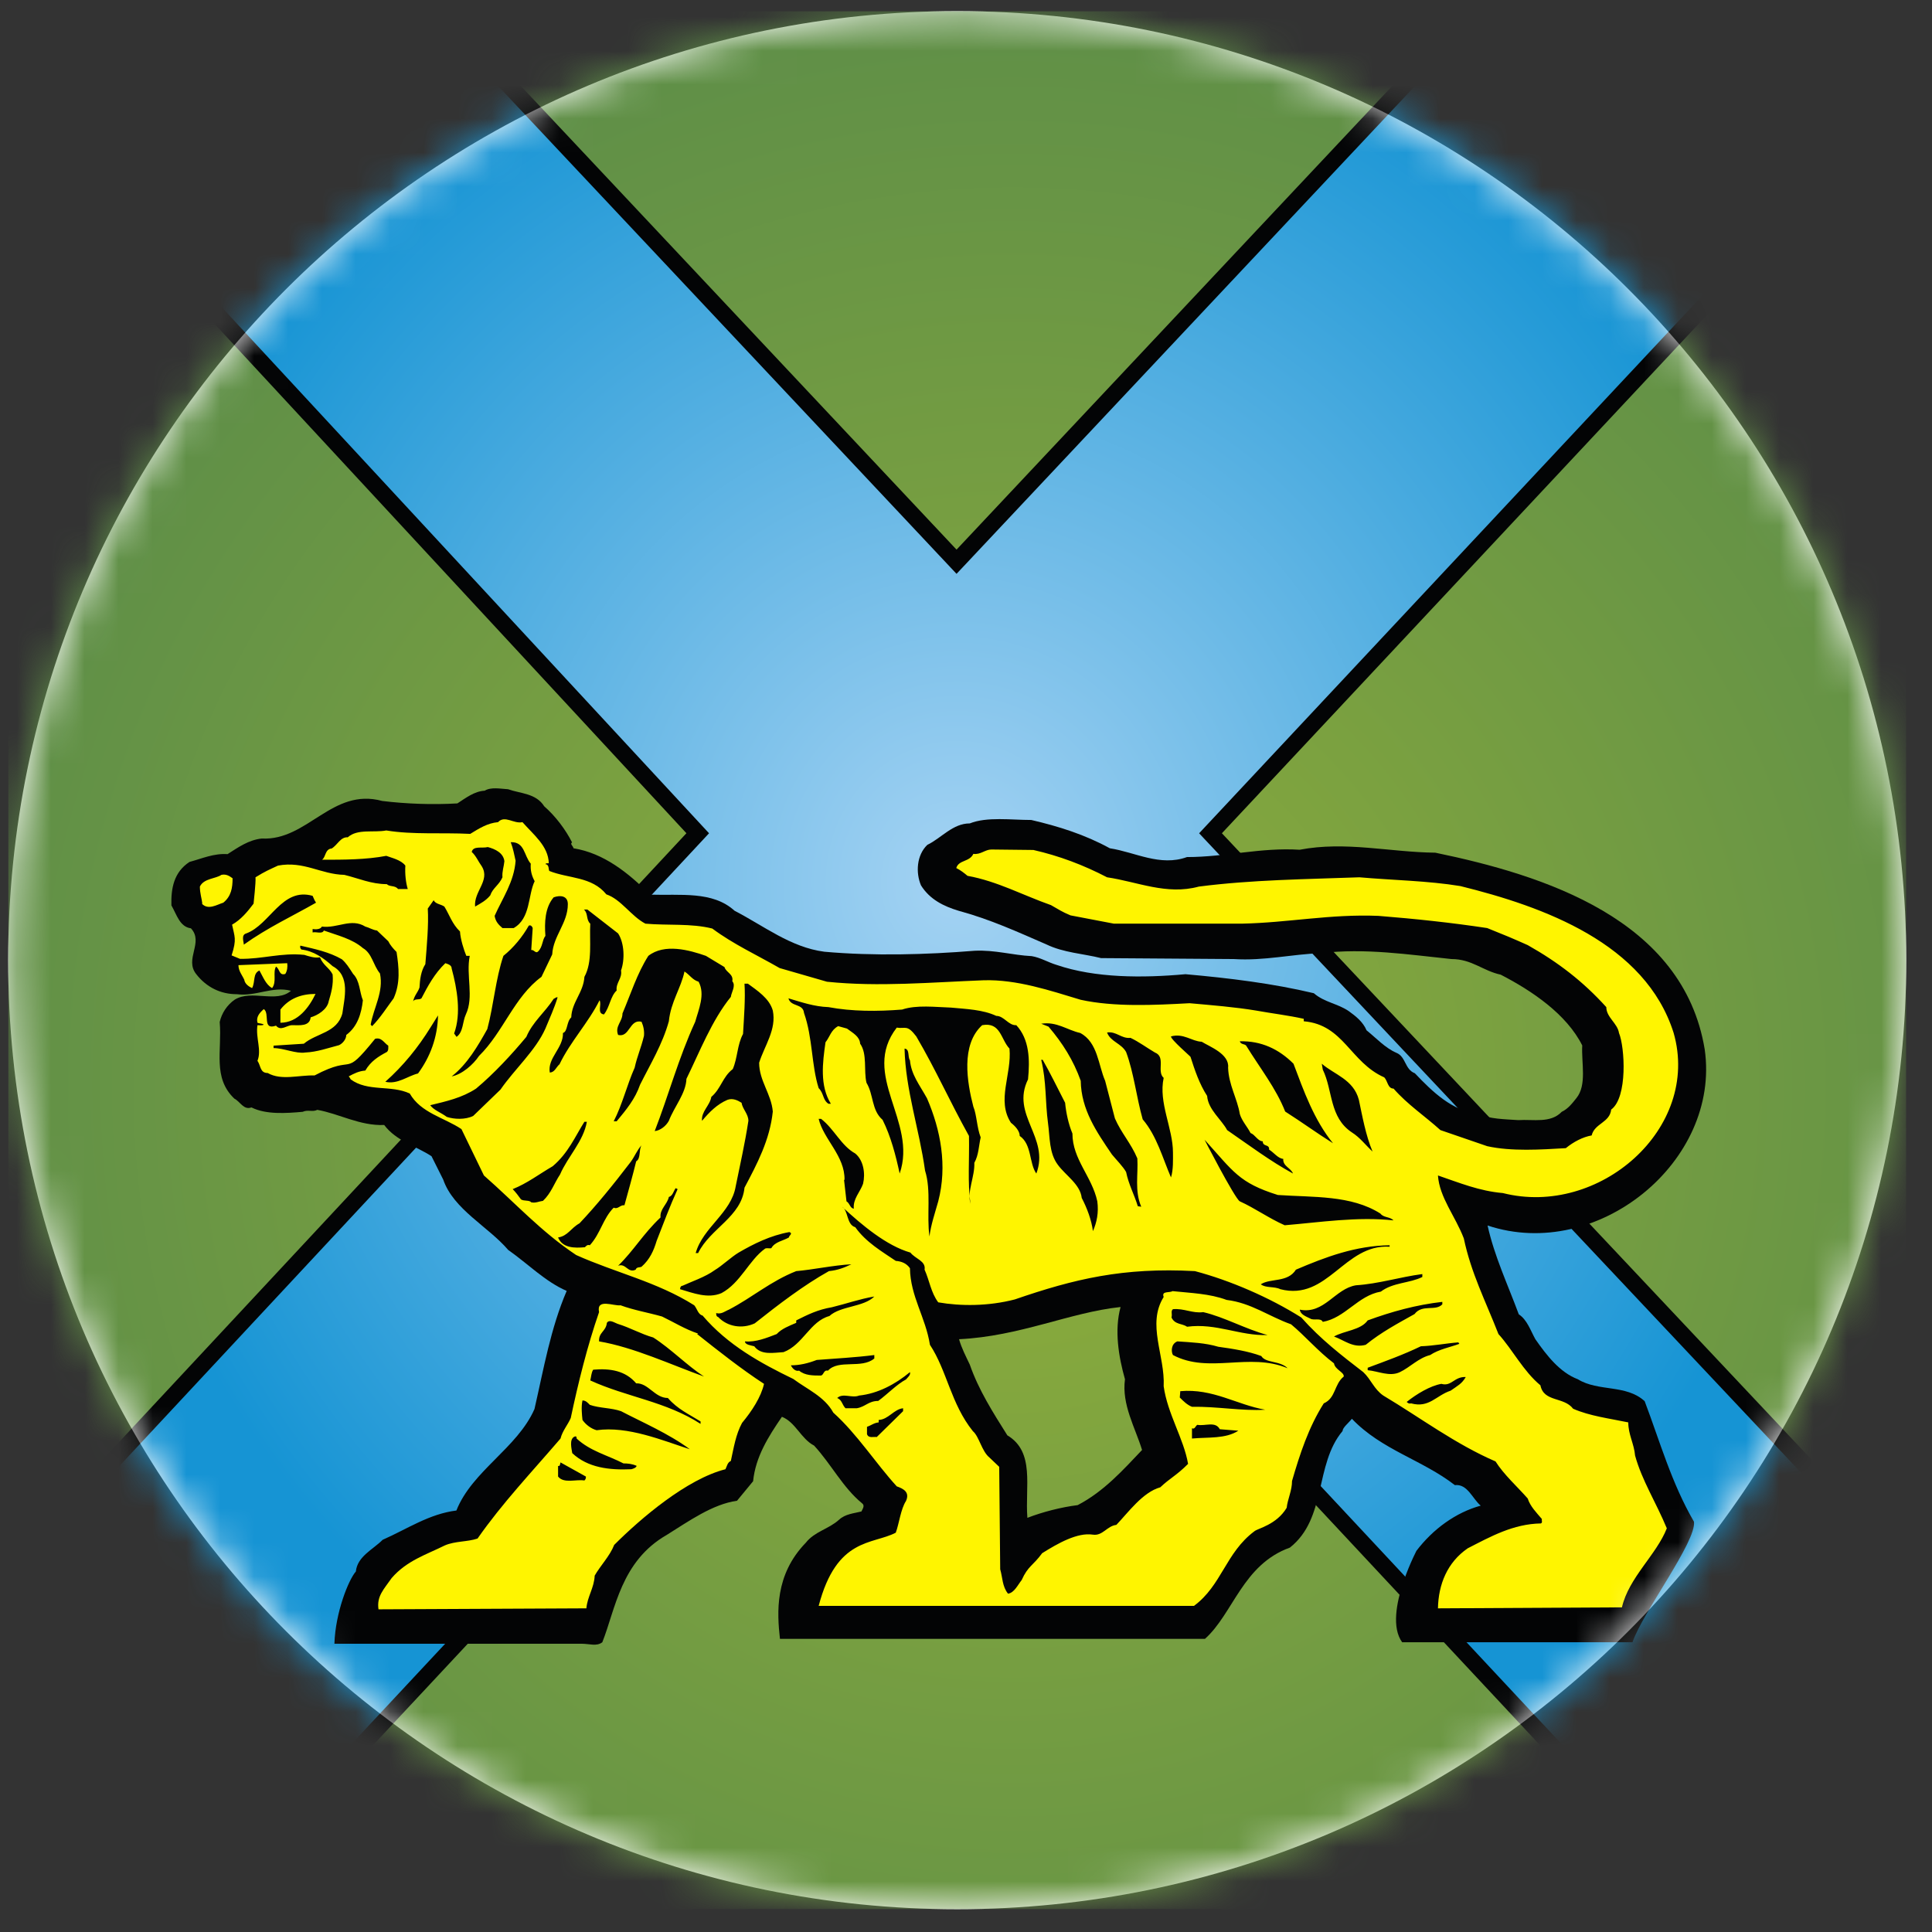 <svg width="57" height="57" viewBox="0 0 57 57" fill="none" xmlns="http://www.w3.org/2000/svg">
<rect x="0" y="0" width="57" height="57" fill="#333333" stroke="none"/>
<g clip-path="url(#clip0_4251_295)">
<path d="M56.241 28.328C56.241 12.864 43.705 0.328 28.241 0.328C12.777 0.328 0.241 12.864 0.241 28.328C0.241 43.792 12.777 56.328 28.241 56.328C43.705 56.328 56.241 43.792 56.241 28.328Z" fill="white"/>
<mask id="mask0_4251_295" style="mask-type:alpha" maskUnits="userSpaceOnUse" x="0" y="0" width="57" height="57">
<circle cx="28.241" cy="28.328" r="28" fill="#D9D9D9"/>
</mask>
<g mask="url(#mask0_4251_295)">
<path fill-rule="evenodd" clip-rule="evenodd" d="M2.374 46.288C2.374 49.114 6.828 54.364 10.156 54.364L22.646 65.976C27.039 65.976 27.646 58.232 27.646 61.494C28.239 61.494 28.263 61.494 28.893 61.494C28.892 58.196 31.307 57.845 36.924 57.845L46.249 54.352C49.747 54.352 62.836 45.467 62.836 42.642C62.836 26.539 54.104 14.156 54.104 -1.886L2.373 -1.898L-3.134 22.15L2.374 46.288Z" fill="url(#paint0_radial_4251_295)"/>
<path fill-rule="evenodd" clip-rule="evenodd" d="M48.061 53.94C50.539 53.031 54.113 48.902 54.113 46.073L54.113 44.124L35.714 24.581L54.113 4.921L54.113 -1.906H45.583L28.222 16.57L10.86 -1.906H2.374L2.373 4.921L20.585 24.58L2.373 44.124L2.374 46.232C2.374 49.032 6.047 52.857 8.382 53.939L28.221 32.693L48.061 53.94Z" fill="url(#paint1_radial_4251_295)"/>
<path d="M53.869 46.077H54.357L54.346 46.364L54.314 46.656L54.261 46.953L54.191 47.252L54.101 47.555L53.995 47.86L53.873 48.167L53.736 48.475L53.586 48.782L53.422 49.09L53.245 49.397L53.057 49.7L52.858 50.003L52.65 50.3L52.432 50.594L52.206 50.883L51.974 51.166L51.734 51.443L51.489 51.711L51.239 51.972L50.985 52.224L50.727 52.465L50.468 52.697L50.206 52.918L49.944 53.126L49.682 53.321L49.42 53.502L49.16 53.669L48.902 53.82L48.646 53.955L48.393 54.073L48.145 54.173L47.977 53.713L48.2 53.624L48.429 53.516L48.664 53.392L48.905 53.251L49.15 53.094L49.397 52.922L49.647 52.737L49.898 52.538L50.148 52.328L50.398 52.105L50.646 51.871L50.891 51.629L51.133 51.377L51.369 51.117L51.6 50.85L51.826 50.576L52.044 50.297L52.254 50.014L52.455 49.727L52.646 49.438L52.826 49.145L52.995 48.852L53.151 48.56L53.295 48.268L53.424 47.977L53.538 47.69L53.636 47.406L53.718 47.127L53.783 46.853L53.83 46.587L53.858 46.327L53.869 46.077ZM54.29 43.96L54.356 44.128L54.357 46.077H53.869L53.868 44.128L54.29 43.96ZM54.29 43.96L54.356 44.03L54.356 44.128L54.29 43.96ZM35.535 24.416H35.892L54.29 43.96L53.934 44.295L35.535 24.752V24.416ZM35.535 24.752L35.378 24.584L35.535 24.416V24.752ZM54.357 4.924L54.291 5.092L35.892 24.752L35.535 24.416L53.935 4.757L54.357 4.924ZM54.357 4.924V5.021L54.291 5.092L54.357 4.924ZM54.113 -2.148L54.357 -1.903L54.357 4.924H53.869L53.869 -1.903L54.113 -2.148ZM54.113 -2.148H54.357V-1.903L54.113 -2.148ZM45.405 -2.071L45.583 -2.148H54.113V-1.657H45.583L45.405 -2.071ZM45.405 -2.071L45.478 -2.148H45.583L45.405 -2.071ZM28.043 16.741V16.405L45.405 -2.071L45.761 -1.735L28.399 16.741H28.043ZM28.399 16.741L28.221 16.93L28.043 16.741H28.399ZM10.86 -2.148L11.037 -2.071L28.399 16.405L28.043 16.741L10.682 -1.735L10.86 -2.148ZM10.86 -2.148H10.964L11.037 -2.071L10.86 -2.148ZM2.129 -1.903L2.373 -2.148H10.86V-1.658H2.373L2.129 -1.903ZM2.129 -1.903V-2.148L2.373 -2.148L2.129 -1.903ZM2.194 5.091L2.129 4.924L2.129 -1.903H2.617L2.617 4.924L2.194 5.091ZM2.194 5.091L2.129 5.021V4.924L2.194 5.091ZM20.764 24.75H20.406L2.194 5.091L2.552 4.757L20.764 24.417V24.75ZM20.764 24.417L20.919 24.584L20.764 24.75V24.417ZM2.129 44.128L2.194 43.961L20.406 24.417L20.764 24.75L2.552 44.294L2.129 44.128ZM2.129 44.128V44.031L2.194 43.961L2.129 44.128ZM2.617 46.235H2.13L2.129 44.128H2.617L2.617 46.235ZM8.203 53.776L8.559 54.109L8.279 54.165L8.047 54.051L7.809 53.921L7.566 53.778L7.319 53.62L7.069 53.449L6.815 53.266L6.56 53.071L6.303 52.864L6.046 52.647L5.79 52.42L5.536 52.185L5.282 51.941L5.033 51.688L4.788 51.428L4.549 51.163L4.316 50.89L4.088 50.613L3.869 50.331L3.658 50.045L3.456 49.756L3.265 49.463L3.086 49.169L2.919 48.874L2.765 48.577L2.625 48.28L2.5 47.983L2.392 47.687L2.3 47.392L2.227 47.098L2.173 46.808L2.14 46.519L2.13 46.235H2.617L2.628 46.482L2.657 46.735L2.705 46.995L2.771 47.26L2.855 47.53L2.956 47.804L3.071 48.081L3.203 48.36L3.348 48.64L3.507 48.922L3.679 49.203L3.862 49.482L4.054 49.76L4.257 50.036L4.469 50.308L4.689 50.576L4.915 50.839L5.148 51.097L5.385 51.349L5.627 51.592L5.87 51.83L6.117 52.058L6.365 52.277L6.613 52.487L6.86 52.685L7.106 52.873L7.348 53.048L7.587 53.211L7.821 53.36L8.05 53.496L8.271 53.616L8.484 53.72L8.203 53.776ZM8.559 54.109L8.438 54.239L8.279 54.165L8.559 54.109ZM28.399 32.529V32.863L8.559 54.109L8.203 53.776L28.043 32.529H28.399ZM28.043 32.529L28.221 32.339L28.399 32.529H28.043ZM48.145 54.173L47.883 54.11L28.043 32.863L28.399 32.529L48.239 53.776L48.145 54.173ZM48.145 54.173L47.994 54.228L47.883 54.11L48.145 54.173Z" fill="#030405"/>
<path fill-rule="evenodd" clip-rule="evenodd" d="M16.057 23.789C16.388 24.077 16.69 24.48 16.878 24.854C16.806 24.898 16.906 24.955 16.921 25.027C17.813 25.171 18.533 25.747 19.181 26.395C20.074 26.424 21.024 26.28 21.672 26.87C22.536 27.316 23.328 27.95 24.321 28.079C25.775 28.209 27.33 28.166 28.756 28.05C29.36 28.022 29.864 28.18 30.44 28.209C30.699 28.252 30.93 28.396 31.174 28.468C32.312 28.857 33.708 28.857 34.975 28.742C36.271 28.857 37.553 29.015 38.762 29.303C39.079 29.577 39.467 29.605 39.799 29.836C40 29.98 40.216 30.153 40.317 30.397C40.605 30.628 40.864 30.916 41.195 31.06C41.483 31.175 41.44 31.549 41.742 31.664C42.275 32.226 42.851 32.773 43.599 32.859C43.959 33.018 44.377 33.018 44.794 33.047C45.241 33.018 45.745 33.147 46.076 32.802C46.263 32.715 46.393 32.543 46.508 32.399C46.825 32.01 46.652 31.362 46.681 30.844C46.22 29.922 45.198 29.231 44.276 28.756C43.743 28.641 43.427 28.295 42.822 28.295C41.569 28.166 40.274 27.964 38.964 28.122C38.114 28.151 37.293 28.353 36.401 28.295L32.485 28.267C31.966 28.137 31.376 28.108 30.872 27.863C30.008 27.489 29.231 27.129 28.28 26.87C27.849 26.74 27.431 26.539 27.172 26.121C27.013 25.747 27.042 25.229 27.359 24.926C27.776 24.725 28.108 24.293 28.612 24.293C29.116 24.091 29.835 24.192 30.426 24.192C31.232 24.379 32.009 24.624 32.744 25.027C33.492 25.142 34.227 25.574 35.019 25.286C36.156 25.286 37.193 24.998 38.344 25.07C39.698 24.811 40.994 25.142 42.347 25.157C45.543 25.819 49.661 27.115 50.294 30.959C50.77 34.27 47.127 37.236 43.888 36.156C44.089 37.063 44.478 37.884 44.809 38.777C45.054 38.935 45.154 39.252 45.298 39.511C45.63 39.986 46.018 40.49 46.551 40.692C47.156 41.066 47.976 40.836 48.523 41.34C48.97 42.52 49.315 43.758 49.978 44.896C50.05 45.486 48.452 47.588 48.164 48.452H41.368C40.749 47.602 41.929 45.501 41.785 45.76C42.275 45.112 42.952 44.622 43.686 44.421C43.441 44.219 43.297 43.773 42.923 43.816C41.958 43.067 40.763 42.779 39.885 41.858C39.784 41.987 39.611 42.117 39.611 42.218C38.776 43.211 39.151 44.795 38.056 45.659C36.66 46.163 36.386 47.602 35.551 48.351H23.011C22.925 47.574 22.853 46.465 23.774 45.515C24.033 45.184 24.451 45.112 24.753 44.838C24.94 44.665 25.185 44.651 25.415 44.593C25.444 44.522 25.53 44.421 25.43 44.349C24.868 43.888 24.523 43.197 24.019 42.65C23.63 42.448 23.472 41.959 23.069 41.8C22.665 42.391 22.291 42.981 22.219 43.701L21.744 44.277C21.024 44.377 20.319 44.881 19.671 45.285C18.317 46.062 18.159 47.473 17.77 48.452C17.598 48.582 17.396 48.495 17.151 48.495H9.866C9.895 47.574 10.283 46.609 10.499 46.364C10.543 45.918 11.003 45.717 11.291 45.428C12.011 45.112 12.659 44.665 13.465 44.565C13.926 43.398 15.265 42.722 15.769 41.57C16.043 40.375 16.244 39.194 16.719 38.086C16.086 37.812 15.567 37.279 14.992 36.876C14.401 36.185 13.379 35.681 13.077 34.803L12.731 34.112C12.27 33.81 11.694 33.666 11.335 33.191C10.615 33.219 10.01 32.859 9.362 32.744C9.218 32.816 9.088 32.73 8.93 32.802C8.441 32.845 7.85 32.888 7.418 32.672C7.188 32.759 7.087 32.499 6.914 32.413C6.267 31.794 6.554 31.002 6.482 30.153C6.54 29.893 6.698 29.649 6.929 29.49C7.433 29.188 8.153 29.605 8.585 29.231C8.037 29.087 7.562 29.404 6.986 29.332C6.511 29.332 6.094 29.13 5.791 28.742C5.431 28.295 6.022 27.806 5.633 27.388C5.302 27.345 5.215 26.985 5.057 26.712C5.043 26.208 5.129 25.733 5.59 25.43C5.964 25.329 6.31 25.171 6.713 25.2C7.03 24.998 7.332 24.782 7.721 24.739C9.074 24.811 9.794 23.227 11.277 23.631C11.982 23.717 12.76 23.746 13.494 23.703C13.739 23.544 13.998 23.343 14.3 23.328C14.488 23.213 14.761 23.271 14.992 23.285C15.351 23.415 15.812 23.4 16.057 23.789ZM33.06 38.561C32.873 39.252 33.003 40.029 33.19 40.692C33.089 41.44 33.492 42.117 33.694 42.779C33.147 43.355 32.571 44.003 31.794 44.406C31.318 44.464 30.757 44.608 30.311 44.781C30.238 43.859 30.541 42.837 29.72 42.347C29.303 41.685 28.871 41.008 28.612 40.26C28.496 40.015 28.367 39.77 28.295 39.511C30.095 39.425 31.563 38.719 33.06 38.561Z" fill="#030405"/>
<path fill-rule="evenodd" clip-rule="evenodd" d="M17.286 43.563C17.286 43.607 17.286 43.636 17.242 43.679C16.998 43.636 16.638 43.779 16.465 43.563V43.247C16.523 43.276 16.523 43.189 16.537 43.146L17.286 43.563ZM17.012 42.441C17.415 42.815 17.919 42.93 18.394 43.175C18.524 43.175 18.653 43.189 18.783 43.247C18.769 43.304 18.682 43.333 18.625 43.347C17.977 43.376 17.343 43.304 16.883 42.872C16.868 42.757 16.782 42.455 16.954 42.383C16.998 42.368 17.012 42.383 17.012 42.441ZM35.988 42.167L36.535 42.21C36.161 42.455 35.643 42.397 35.167 42.441V42.138C35.254 42.181 35.268 42.066 35.326 42.037C35.556 42.081 35.859 41.922 35.988 42.167ZM26.644 41.634L25.867 42.397C25.766 42.383 25.622 42.441 25.579 42.311V42.095C25.708 42.052 25.78 41.98 25.924 41.965V41.893C26.212 41.879 26.37 41.577 26.644 41.548V41.634ZM17.401 41.447C17.689 41.548 18.034 41.533 18.322 41.634C18.927 41.951 19.733 42.297 20.352 42.757C19.546 42.498 18.524 42.066 17.602 42.196C17.444 42.153 17.286 42.037 17.185 41.893C17.17 41.749 17.142 41.505 17.185 41.318C17.286 41.318 17.343 41.389 17.401 41.447ZM37.327 41.591C36.65 41.634 35.887 41.49 35.167 41.505C35.023 41.447 34.923 41.346 34.807 41.231L34.822 41.044C35.787 40.958 36.492 41.447 37.327 41.591ZM43.245 40.626C43.129 40.828 43 40.886 42.798 41.029C42.366 41.173 42.165 41.548 41.632 41.404C41.574 41.418 41.546 41.404 41.502 41.361C41.79 41.13 42.194 40.886 42.525 40.828C42.827 40.914 42.899 40.612 43.245 40.626ZM26.846 40.482C26.875 40.569 26.774 40.641 26.73 40.698C26.457 40.842 26.169 41.145 25.91 41.332C25.622 41.332 25.535 41.505 25.276 41.548H24.945C24.844 41.447 24.844 41.303 24.7 41.245C24.873 41.087 25.132 41.26 25.348 41.173C25.895 41.116 26.414 40.842 26.846 40.482ZM18.769 40.813C19.128 40.799 19.316 41.245 19.704 41.245C19.992 41.577 20.323 41.721 20.669 41.937V42.009C19.647 41.346 18.481 41.217 17.415 40.727C17.444 40.612 17.444 40.497 17.502 40.41C18.006 40.367 18.452 40.439 18.769 40.813ZM25.795 40.079C25.42 40.396 24.744 40.094 24.427 40.439C24.297 40.41 24.312 40.554 24.225 40.583C23.98 40.583 23.75 40.583 23.577 40.439C23.462 40.468 23.376 40.367 23.333 40.281C23.592 40.281 23.837 40.223 24.096 40.123C24.657 40.079 25.233 40.05 25.795 39.978V40.079ZM43.029 39.604C43.029 39.618 43.043 39.633 43.057 39.647C42.784 39.748 42.453 39.806 42.194 39.978C41.848 40.065 41.603 40.338 41.301 40.482C40.998 40.626 40.667 40.454 40.351 40.425V40.353C40.855 40.166 41.416 39.964 41.92 39.719C42.309 39.705 42.654 39.633 43.029 39.604ZM35.945 39.734C36.362 39.791 36.823 39.863 37.212 40.007C37.342 40.223 37.759 40.137 37.989 40.367C36.852 39.892 35.671 40.54 34.606 39.978C34.548 39.878 34.548 39.647 34.736 39.575C35.153 39.604 35.556 39.618 35.945 39.734ZM19.273 39.46C19.791 39.791 20.28 40.295 20.77 40.612C19.805 40.266 18.697 39.748 17.674 39.575C17.66 39.302 17.876 39.287 17.905 39.028C17.977 38.913 18.135 39.028 18.221 39.057C18.596 39.172 18.913 39.359 19.273 39.46ZM35.499 38.712C36.118 38.855 36.751 39.215 37.399 39.388C36.578 39.417 35.887 39.028 35.023 39.143C34.88 39.043 34.664 39.086 34.563 38.87C34.592 38.755 34.534 38.683 34.606 38.625C34.937 38.596 35.182 38.755 35.499 38.712ZM19.532 38.841C19.892 39.014 20.208 39.215 20.597 39.345L20.568 39.359C21.202 39.863 21.878 40.396 22.541 40.828C22.454 41.217 22.181 41.634 21.893 41.98C21.706 42.325 21.648 42.714 21.562 43.103C21.461 43.146 21.447 43.261 21.403 43.347C20.266 43.636 18.913 44.787 18.121 45.579C17.991 45.91 17.718 46.184 17.545 46.486C17.53 46.846 17.329 47.105 17.3 47.451L11.167 47.48C11.109 47.091 11.325 46.889 11.555 46.558C12.002 46.04 12.578 45.867 13.125 45.594C13.427 45.464 13.787 45.493 14.089 45.392C14.824 44.341 15.673 43.448 16.537 42.441C16.595 42.21 16.753 42.037 16.839 41.836C17.055 40.813 17.329 39.705 17.674 38.712C17.588 38.294 18.106 38.539 18.308 38.51C18.697 38.654 19.128 38.726 19.532 38.841ZM42.553 38.481C42.352 38.697 41.963 38.467 41.733 38.769C41.243 39.043 40.754 39.302 40.293 39.676C39.919 39.777 39.674 39.547 39.357 39.431C39.66 39.259 40.149 39.244 40.351 38.956C41.056 38.697 41.79 38.495 42.553 38.409V38.481ZM25.795 38.251C25.478 38.568 24.801 38.524 24.47 38.827C23.894 38.985 23.693 39.676 23.117 39.892C22.829 39.907 22.454 39.993 22.253 39.719C22.152 39.691 21.979 39.676 21.979 39.575C22.296 39.604 22.613 39.475 22.915 39.359C23.059 39.201 23.289 39.115 23.491 39.028V38.956C23.837 38.783 24.125 38.639 24.542 38.568C24.96 38.467 25.363 38.323 25.795 38.251ZM41.963 37.675C41.589 37.862 41.099 37.833 40.739 38.107C40.063 38.222 39.688 38.884 39.026 38.999C38.968 38.87 38.752 38.971 38.652 38.899C38.536 38.841 38.364 38.783 38.349 38.639C39.069 38.783 39.386 38.02 40.005 37.92C40.682 37.876 41.301 37.675 41.963 37.589V37.675ZM25.118 37.3C24.902 37.401 24.729 37.473 24.456 37.502C23.707 37.92 22.958 38.495 22.267 39.043C21.893 39.215 21.461 39.143 21.187 38.855C21.13 38.841 21.13 38.783 21.13 38.74C21.288 38.783 21.389 38.683 21.504 38.639C22.195 38.28 22.728 37.804 23.491 37.502C23.995 37.459 24.585 37.329 25.118 37.3ZM40.998 36.782C39.66 36.696 39.17 38.395 37.773 38.035C37.601 37.948 37.342 38.006 37.197 37.891C37.486 37.704 37.989 37.848 38.234 37.459C39.112 37.084 39.991 36.753 40.998 36.739V36.782ZM23.275 36.509C23.102 36.609 22.858 36.638 22.757 36.825C22.699 36.84 22.613 36.811 22.57 36.84C22.094 37.185 21.85 37.848 21.288 38.15C20.885 38.323 20.453 38.15 20.064 38.035C20.064 37.977 20.093 37.934 20.136 37.934C20.381 37.819 20.813 37.675 21.087 37.473C21.303 37.344 21.576 37.084 21.792 36.955C22.238 36.696 22.728 36.451 23.289 36.35C23.405 36.394 23.275 36.451 23.275 36.509ZM19.992 35.083C19.762 35.587 19.575 36.091 19.373 36.609C19.287 36.897 19.172 37.157 18.927 37.373C18.869 37.401 18.783 37.373 18.754 37.459C18.524 37.574 18.466 37.257 18.236 37.344C18.697 36.897 18.97 36.408 19.488 35.918C19.46 35.674 19.69 35.53 19.733 35.314C19.848 35.285 19.877 35.127 19.935 35.054L19.992 35.083ZM18.769 34.263C18.668 34.68 18.538 35.141 18.423 35.558C18.293 35.544 18.236 35.688 18.106 35.63C17.79 35.947 17.718 36.394 17.401 36.739C17.329 36.71 17.286 36.768 17.257 36.797C16.954 36.825 16.595 36.825 16.465 36.509C16.753 36.465 16.839 36.235 17.098 36.091C17.602 35.558 18.092 34.954 18.61 34.277C18.725 34.119 18.797 33.931 18.927 33.788C18.84 33.931 18.913 34.176 18.769 34.263ZM37.701 35.256C38.752 35.328 39.861 35.256 40.725 35.803C40.826 35.933 40.998 35.889 41.114 36.005C40.048 35.889 38.94 36.062 37.903 36.149C37.442 35.947 37.025 35.645 36.578 35.443C36.434 35.371 35.455 33.471 35.542 33.629C36.391 34.565 36.55 34.896 37.701 35.256ZM17.314 33.096C17.214 33.672 16.753 34.119 16.523 34.651C16.35 34.91 16.263 35.199 16.019 35.429C15.903 35.443 15.803 35.501 15.673 35.472C15.616 35.4 15.457 35.443 15.371 35.386C15.299 35.285 15.212 35.17 15.126 35.083C15.558 34.91 15.889 34.651 16.307 34.407C16.767 34.018 16.969 33.528 17.242 33.096H17.314ZM24.225 33.01C24.614 33.312 24.816 33.802 25.233 34.032C25.478 34.234 25.535 34.623 25.463 34.925C25.377 35.17 25.161 35.371 25.19 35.659C25.075 35.645 25.075 35.501 24.974 35.443L24.902 34.81H24.916C24.931 34.104 24.297 33.615 24.153 33.01H24.225ZM40.091 32.449C40.192 32.924 40.293 33.499 40.495 33.975C40.293 33.788 40.12 33.557 39.89 33.413C39.213 32.967 39.328 32.175 39.026 31.556L38.997 31.383C39.357 31.7 39.933 31.844 40.091 32.449ZM30.762 31.268C30.978 31.642 31.194 32.089 31.424 32.535C31.453 32.837 31.525 33.168 31.64 33.442C31.64 34.205 32.216 34.709 32.374 35.443C32.418 35.774 32.36 36.062 32.245 36.322C32.202 35.99 32.072 35.645 31.914 35.342C31.87 34.939 31.439 34.68 31.208 34.363C30.949 34.018 30.978 33.557 30.92 33.14C30.834 32.506 30.877 31.916 30.719 31.268H30.762ZM26.846 31.282C26.889 31.714 27.119 31.988 27.35 32.405C27.753 33.341 27.954 34.392 27.681 35.443C27.58 35.803 27.465 36.134 27.422 36.48C27.335 35.861 27.479 35.127 27.292 34.536C27.119 33.298 26.716 32.161 26.687 30.937C26.846 30.951 26.774 31.181 26.846 31.282ZM38.162 31.383C38.465 32.189 38.767 33.039 39.328 33.73C38.825 33.413 38.436 33.125 37.917 32.794C37.644 32.103 37.183 31.527 36.766 30.85C36.722 30.793 36.607 30.822 36.578 30.721C37.212 30.706 37.73 30.951 38.162 31.383ZM35.455 30.735C35.686 30.879 36.276 31.095 36.233 31.498C36.247 32.002 36.507 32.42 36.578 32.866C36.636 33.068 36.809 33.255 36.895 33.428C37.025 33.471 37.111 33.672 37.255 33.672C37.255 33.845 37.457 33.744 37.442 33.917C37.586 34.004 37.701 34.176 37.86 34.191C37.845 34.407 38.076 34.45 38.148 34.623C37.486 34.263 36.852 33.788 36.204 33.341C36.046 33.039 35.643 32.736 35.614 32.333C35.383 31.973 35.254 31.585 35.124 31.181C35.124 31.167 34.534 30.663 34.548 30.577C34.923 30.476 35.153 30.721 35.455 30.735ZM33.353 30.62C33.598 30.735 33.828 30.908 34.073 31.052C34.404 31.181 34.117 31.613 34.332 31.801C34.174 32.535 34.606 33.284 34.606 34.004C34.606 34.205 34.62 34.507 34.548 34.738C34.304 34.176 34.131 33.514 33.713 33.024C33.526 32.362 33.454 31.657 33.224 31.038C33.08 30.778 32.763 30.735 32.662 30.462C32.936 30.419 33.08 30.649 33.353 30.62ZM31.87 30.476C32.389 30.75 32.403 31.426 32.605 31.887L32.893 32.996C33.08 33.428 33.368 33.73 33.555 34.176C33.584 34.651 33.469 35.127 33.67 35.602L33.569 35.587C33.469 35.256 33.296 34.939 33.224 34.579C33.137 34.421 32.936 34.219 32.806 34.061C32.346 33.384 31.899 32.736 31.885 31.887C31.669 31.282 31.352 30.778 30.935 30.289L30.719 30.203C31.179 30.131 31.482 30.39 31.87 30.476ZM12.333 31.671C12.03 31.743 11.728 32.002 11.368 31.916C11.901 31.441 12.333 30.908 12.707 30.303L12.923 29.958C12.909 30.606 12.693 31.181 12.333 31.671ZM24.441 29.713C25.132 29.843 25.895 29.843 26.615 29.785C27.047 29.641 27.594 29.713 28.055 29.727C28.516 29.771 28.991 29.785 29.394 29.972C29.624 29.972 29.754 30.26 29.984 30.246C30.373 30.663 30.387 31.268 30.33 31.844C29.812 32.895 30.978 33.557 30.575 34.623C30.359 34.32 30.445 33.759 30.085 33.514C30.085 33.37 29.956 33.226 29.826 33.125C29.394 32.463 29.855 31.7 29.783 30.937C29.524 30.663 29.524 30.145 28.977 30.246C28.343 30.822 28.53 31.93 28.717 32.65C28.818 32.895 28.818 33.255 28.933 33.557C28.876 33.802 28.876 34.075 28.746 34.306C28.761 34.723 28.53 35.127 28.631 35.515C28.545 34.91 28.602 34.191 28.588 33.514C27.997 32.449 27.623 31.585 27.033 30.577C26.759 30.217 26.716 30.361 26.457 30.318C25.377 31.714 27.076 33.082 26.543 34.623C26.428 34.09 26.284 33.528 26.039 33.039C25.708 32.751 25.78 32.304 25.564 31.945C25.478 31.585 25.593 31.095 25.377 30.793C25.363 30.577 25.161 30.476 24.988 30.346L24.729 30.274C24.513 30.39 24.484 30.591 24.355 30.75C24.268 31.354 24.182 32.031 24.513 32.564H24.441C24.268 32.449 24.312 32.261 24.153 32.103C23.937 31.426 23.98 30.62 23.721 29.886C23.693 29.598 23.333 29.713 23.261 29.454C23.649 29.569 24.024 29.699 24.441 29.713ZM16.451 29.425C16.35 29.756 16.22 30.03 16.091 30.346C15.803 30.994 15.184 31.541 14.766 32.146L13.96 32.924C13.729 33.039 13.398 33.024 13.182 32.952C13.009 32.823 12.794 32.751 12.693 32.607C13.168 32.492 13.629 32.391 14.046 32.117C14.579 31.671 15.097 31.11 15.529 30.591C15.716 30.145 16.076 29.871 16.335 29.468C16.379 29.454 16.407 29.411 16.451 29.425ZM22.066 29.022C22.339 29.224 22.699 29.454 22.8 29.814C22.915 30.375 22.555 30.85 22.397 31.354C22.397 31.887 22.757 32.276 22.8 32.794C22.713 33.629 22.339 34.335 21.965 35.04C21.878 35.904 20.957 36.235 20.597 36.969H20.525C20.741 36.206 21.576 35.789 21.706 34.997C21.835 34.363 21.979 33.73 22.08 33.068C22.08 32.866 21.907 32.722 21.878 32.535C21.763 32.463 21.619 32.391 21.461 32.449C21.159 32.578 20.928 32.809 20.712 33.068C20.683 32.794 20.943 32.621 20.986 32.362C21.274 32.117 21.317 31.772 21.619 31.541C21.763 31.21 21.749 30.822 21.922 30.505C21.95 30.015 21.994 29.454 21.965 29.022H22.066ZM21.375 28.532C21.418 28.691 21.648 28.734 21.605 28.95C21.72 29.079 21.576 29.281 21.562 29.411C21 30.102 20.64 31.038 20.252 31.829C20.237 32.261 19.892 32.65 19.733 33.068C19.647 33.226 19.474 33.356 19.316 33.37C19.719 32.333 20.021 31.21 20.511 30.145C20.611 29.785 20.813 29.339 20.611 28.964C20.424 28.907 20.352 28.763 20.194 28.662C20.093 29.151 19.791 29.555 19.733 30.131C19.546 30.807 19.186 31.398 18.884 32.002C18.74 32.42 18.481 32.736 18.193 33.082H18.106C18.365 32.578 18.495 32.017 18.725 31.498C18.797 31.167 18.913 30.922 18.999 30.562C19.013 30.419 18.985 30.274 18.927 30.145C18.567 30.058 18.581 30.62 18.236 30.534C18.135 30.274 18.365 30.145 18.365 29.9C18.61 29.324 18.797 28.72 19.128 28.201C19.604 27.827 20.338 28.029 20.827 28.201L21.375 28.532ZM10.087 28.302C10.216 28.417 10.288 28.532 10.418 28.734C10.62 28.936 10.605 29.267 10.706 29.511C10.663 29.9 10.548 30.289 10.216 30.534C10.216 30.663 10.101 30.793 10.001 30.836C9.669 30.922 9.353 31.038 9.007 31.052C8.733 31.095 8.373 30.922 8.071 30.922V30.85L8.964 30.793C9.338 30.476 9.943 30.476 10.101 29.9C10.159 29.454 10.346 28.792 9.813 28.504C9.54 28.259 9.252 28.057 8.892 28.014C8.849 27.971 8.849 27.928 8.863 27.899C9.295 28 9.712 28.086 10.087 28.302ZM11.455 27.769C11.512 27.884 11.599 27.985 11.699 28.086C11.771 28.547 11.815 29.008 11.613 29.454C11.44 29.684 11.21 30.044 10.979 30.274L10.936 30.231C11.023 29.727 11.325 29.267 11.21 28.72C11.008 28.475 10.979 28.129 10.706 27.971C10.389 27.697 9.957 27.597 9.554 27.453C9.511 27.568 9.324 27.481 9.223 27.51V27.409C9.309 27.424 9.453 27.424 9.497 27.337C9.957 27.395 10.36 27.078 10.778 27.337C10.893 27.366 10.994 27.438 11.123 27.453L11.455 27.769ZM18.236 27.539C18.423 27.827 18.437 28.316 18.322 28.633C18.365 28.863 18.164 28.993 18.193 29.224C18.006 29.396 17.991 29.713 17.818 29.929C17.602 29.9 17.761 29.641 17.689 29.511C17.358 30.174 16.825 30.735 16.508 31.398C16.407 31.484 16.364 31.642 16.22 31.642C16.148 31.21 16.623 30.922 16.609 30.476C16.753 30.433 16.71 30.145 16.854 30.015C16.868 29.569 17.214 29.281 17.242 28.82C17.487 28.374 17.386 27.769 17.415 27.251C17.286 27.136 17.358 26.949 17.228 26.834H17.329L18.236 27.539ZM13.11 26.747C13.254 26.977 13.341 27.265 13.571 27.481C13.585 27.712 13.686 28.029 13.758 28.201H13.859C13.744 28.777 13.989 29.411 13.744 29.929C13.643 30.145 13.672 30.447 13.47 30.591L13.398 30.491C13.614 29.9 13.485 29.166 13.326 28.576C13.326 28.475 13.226 28.446 13.139 28.417C12.822 28.72 12.621 29.094 12.434 29.454C12.362 29.511 12.246 29.454 12.189 29.54C12.232 29.353 12.319 29.296 12.376 29.137C12.39 28.892 12.419 28.648 12.549 28.446C12.592 27.913 12.65 27.28 12.621 26.805L12.794 26.56C12.851 26.675 13.009 26.675 13.11 26.747ZM16.753 26.675C16.753 27.237 16.321 27.611 16.292 28.158L15.975 28.82C15.169 29.411 14.852 30.447 14.133 31.153C13.96 31.412 13.629 31.7 13.326 31.757C13.787 31.398 14.104 30.85 14.377 30.361C14.565 29.655 14.622 28.878 14.852 28.201C15.155 27.956 15.414 27.64 15.601 27.309C15.659 27.28 15.702 27.337 15.716 27.381L15.673 28.029C15.759 28.014 15.803 28.144 15.875 28.072C16.019 27.928 15.99 27.741 16.091 27.611C16.062 27.222 16.076 26.776 16.335 26.474C16.537 26.402 16.753 26.43 16.753 26.675ZM9.281 26.56L9.324 26.632C8.618 27.035 7.898 27.366 7.193 27.87C7.193 27.784 7.106 27.582 7.265 27.539C7.97 27.28 8.316 26.171 9.223 26.43L9.281 26.56ZM14.881 25.408C14.867 25.567 14.809 25.71 14.824 25.883C14.723 26.114 14.536 26.2 14.464 26.416C14.334 26.574 14.19 26.646 14.017 26.747C13.974 26.301 14.464 25.984 14.219 25.567C14.104 25.408 14.046 25.25 13.917 25.135C13.96 24.947 14.219 25.034 14.392 24.991C14.608 25.048 14.852 25.163 14.881 25.408ZM15.659 25.48C15.644 25.682 15.688 25.84 15.774 25.998C15.572 26.416 15.659 27.093 15.155 27.381H14.824C14.708 27.28 14.622 27.193 14.593 27.021C14.824 26.502 15.169 26.013 15.212 25.394C15.169 25.207 15.14 25.034 15.068 24.847C15.486 24.832 15.457 25.25 15.659 25.48ZM15.414 24.256C15.745 24.631 16.177 24.962 16.191 25.466C16.163 25.48 16.119 25.451 16.091 25.494C16.206 25.509 16.177 25.639 16.206 25.696C16.782 25.926 17.458 25.855 17.89 26.387C18.322 26.531 18.625 27.035 19.042 27.251C19.69 27.309 20.395 27.237 21.015 27.395C21.634 27.856 22.325 28.172 23.002 28.561L24.398 28.964C25.924 29.123 27.494 28.979 29.02 28.921C29.999 28.892 30.978 29.224 31.885 29.497C32.878 29.713 34.044 29.655 35.096 29.598C35.743 29.655 36.449 29.713 37.054 29.814C37.529 29.9 38.018 29.958 38.465 30.058V30.131C39.645 30.231 39.832 31.34 40.84 31.786C40.941 31.887 40.941 32.117 41.114 32.117C41.531 32.593 42.035 32.924 42.496 33.341L43.878 33.816C44.598 33.975 45.462 33.917 46.196 33.874C46.426 33.687 46.7 33.543 46.959 33.499C47.045 33.14 47.492 33.125 47.535 32.736C48.025 32.377 47.938 30.894 47.765 30.476C47.722 30.188 47.391 30.015 47.391 29.713C46.7 28.95 45.966 28.388 45.073 27.884C44.656 27.697 44.382 27.582 43.878 27.381C42.827 27.222 41.747 27.107 40.667 27.021C39.242 26.963 38.018 27.222 36.636 27.251H32.864L31.582 27.006C31.309 26.891 31.266 26.848 31.007 26.704C30.186 26.416 29.423 25.998 28.545 25.84C28.444 25.754 28.329 25.667 28.213 25.61C28.285 25.365 28.602 25.437 28.717 25.192C28.933 25.221 29.063 25.063 29.25 25.063L30.488 25.077C31.251 25.25 31.971 25.523 32.662 25.883C33.555 26.013 34.419 26.416 35.369 26.157C36.938 25.955 38.522 25.941 40.106 25.883C41.099 25.97 42.121 25.984 43.086 26.142C45.534 26.747 48.543 27.827 49.378 30.476C50.184 33.298 47.175 35.918 44.339 35.199C43.648 35.141 43.057 34.896 42.424 34.68C42.467 35.328 42.942 35.889 43.187 36.537C43.403 37.56 43.82 38.366 44.209 39.359C44.627 39.82 44.943 40.454 45.447 40.871C45.548 41.375 46.139 41.202 46.412 41.562C46.901 41.778 47.492 41.85 48.039 41.965C48.039 42.325 48.212 42.599 48.24 42.944C48.442 43.679 48.86 44.327 49.176 45.09C48.874 45.867 48.053 46.544 47.852 47.422L42.424 47.451C42.438 46.745 42.697 46.097 43.302 45.68C43.979 45.334 44.641 44.96 45.462 44.946C45.519 44.917 45.476 44.859 45.491 44.816C45.332 44.629 45.145 44.442 45.073 44.211C44.771 43.866 44.367 43.506 44.123 43.117C42.928 42.599 41.92 41.836 40.811 41.173C40.538 40.986 40.451 40.698 40.221 40.482C39.587 39.993 38.968 39.518 38.392 38.87C37.457 38.28 36.291 37.776 35.254 37.502C33.137 37.387 31.698 37.732 29.941 38.337C29.164 38.539 28.343 38.539 27.681 38.423C27.465 38.136 27.422 37.776 27.278 37.459C27.321 37.2 27.004 37.142 26.86 36.955C26.155 36.753 25.435 36.149 24.844 35.602C25.032 35.717 24.974 36.134 25.233 36.206C25.55 36.653 26.025 36.926 26.428 37.2C26.601 37.214 26.745 37.272 26.846 37.416C26.86 38.251 27.306 38.855 27.436 39.676C27.94 40.439 28.055 41.418 28.703 42.224C28.89 42.383 28.962 42.815 29.192 43.002L29.48 43.276L29.509 46.299C29.581 46.544 29.567 46.803 29.74 47.019C29.927 46.99 30.027 46.76 30.143 46.616C30.33 46.198 30.474 46.198 30.747 45.824C31.208 45.536 31.784 45.205 32.245 45.277C32.533 45.32 32.662 45.018 32.936 44.989C33.281 44.629 33.713 44.024 34.232 43.88C34.52 43.607 34.707 43.535 35.052 43.189C34.923 42.441 34.448 41.721 34.332 40.9C34.376 39.993 33.828 39.071 34.332 38.265C34.26 38.078 34.505 38.15 34.592 38.092C35.139 38.15 35.686 38.164 36.19 38.352C36.91 38.438 37.442 38.841 38.09 39.071C38.493 39.403 38.882 39.863 39.357 40.223C39.386 40.41 39.66 40.482 39.645 40.612C39.357 40.842 39.415 41.245 39.055 41.404C38.608 42.109 38.349 42.901 38.119 43.693C38.119 43.981 37.989 44.226 37.961 44.485C37.658 44.989 37.111 45.09 37.01 45.176C36.161 45.809 36.046 46.774 35.225 47.379H24.153C24.686 45.349 25.737 45.579 26.428 45.219C26.529 44.946 26.572 44.528 26.73 44.283C26.846 44.024 26.659 43.923 26.457 43.852C25.838 43.175 25.291 42.311 24.585 41.677C24.326 41.202 23.808 40.986 23.405 40.684C22.454 40.223 21.475 39.691 20.727 38.812C20.597 38.783 20.568 38.611 20.482 38.51C19.388 37.819 18.149 37.545 16.998 37.027C15.961 36.336 15.212 35.501 14.277 34.68L13.614 33.312C13.096 32.967 12.419 32.837 12.088 32.261C11.527 32.002 10.85 32.218 10.346 31.844C10.332 31.815 10.317 31.786 10.288 31.757C10.447 31.671 10.591 31.599 10.778 31.585C10.936 31.311 11.167 31.167 11.411 31.038C11.469 30.994 11.455 30.908 11.455 30.85C11.339 30.778 11.253 30.591 11.066 30.649C10.087 31.858 10.533 31.066 9.281 31.729C8.82 31.714 8.301 31.887 7.898 31.657C7.668 31.657 7.697 31.441 7.596 31.297C7.726 30.98 7.538 30.62 7.596 30.246C7.668 30.246 7.726 30.26 7.783 30.231C7.726 30.188 7.654 30.203 7.596 30.174C7.553 30.001 7.654 29.886 7.783 29.771C7.97 29.9 7.726 30.404 8.143 30.26C8.287 30.433 8.46 30.246 8.618 30.246C8.834 30.246 9.137 30.289 9.165 30.015C9.367 29.958 9.655 29.785 9.698 29.54C9.77 29.296 9.842 29.051 9.813 28.748C9.712 28.547 9.54 28.489 9.439 28.244C9.281 28.273 9.122 28.216 8.978 28.172C8.301 28.101 7.726 28.302 7.078 28.288L6.833 28.187C6.991 27.697 6.919 27.64 6.847 27.28C7.106 27.136 7.308 26.891 7.481 26.661C7.481 26.646 7.553 26.027 7.538 25.883C7.841 25.696 7.927 25.667 8.201 25.538C8.964 25.394 9.468 25.797 10.159 25.811C10.576 25.912 10.951 26.085 11.411 26.085C11.498 26.171 11.656 26.114 11.743 26.229H12.03C11.973 26.042 11.944 25.782 11.959 25.538C11.829 25.365 11.541 25.307 11.397 25.25C10.792 25.365 10.144 25.365 9.497 25.365C9.612 25.307 9.583 25.048 9.784 25.034C9.957 24.933 10.044 24.688 10.26 24.703C10.548 24.444 11.023 24.573 11.397 24.501C12.189 24.631 13.024 24.559 13.873 24.602C14.133 24.444 14.377 24.285 14.694 24.256C14.896 24.04 15.155 24.314 15.414 24.256ZM6.862 25.912C6.862 26.2 6.819 26.445 6.588 26.632C6.401 26.689 6.142 26.862 5.955 26.661H5.969C5.955 26.517 5.897 26.358 5.897 26.157C6.012 25.912 6.372 25.926 6.531 25.811C6.675 25.782 6.761 25.84 6.862 25.912ZM8.417 28.734C8.23 28.792 8.258 28.59 8.143 28.518C8.042 28.691 8.172 28.964 8.028 29.151C7.841 29.051 7.754 28.806 7.654 28.633C7.452 28.72 7.538 28.964 7.438 29.151C7.337 29.108 7.222 29.022 7.207 28.907C7.15 28.777 7.035 28.648 7.035 28.475L8.474 28.417C8.489 28.518 8.474 28.648 8.417 28.734ZM9.309 29.324C9.122 29.713 8.791 30.174 8.273 30.174V29.785C8.532 29.454 8.892 29.324 9.309 29.324Z" fill="#FFF500"/>
</g>
</g>
<defs>
<radialGradient id="paint0_radial_4251_295" cx="0" cy="0" r="1" gradientUnits="userSpaceOnUse" gradientTransform="translate(29.851 32.039) rotate(90) scale(33.937 32.985)">
<stop offset="0.123" stop-color="#8AAB3C"/>
<stop offset="1" stop-color="#5C8D48"/>
</radialGradient>
<radialGradient id="paint1_radial_4251_295" cx="0" cy="0" r="1" gradientUnits="userSpaceOnUse" gradientTransform="translate(28.243 26.017) rotate(90) scale(27.923 25.87)">
<stop stop-color="#A5D3F3"/>
<stop offset="1" stop-color="#1694D4"/>
</radialGradient>
<clipPath id="clip0_4251_295">
<rect width="56" height="56" fill="white" transform="translate(0.241 0.328)"/>
</clipPath>
</defs>
</svg>
